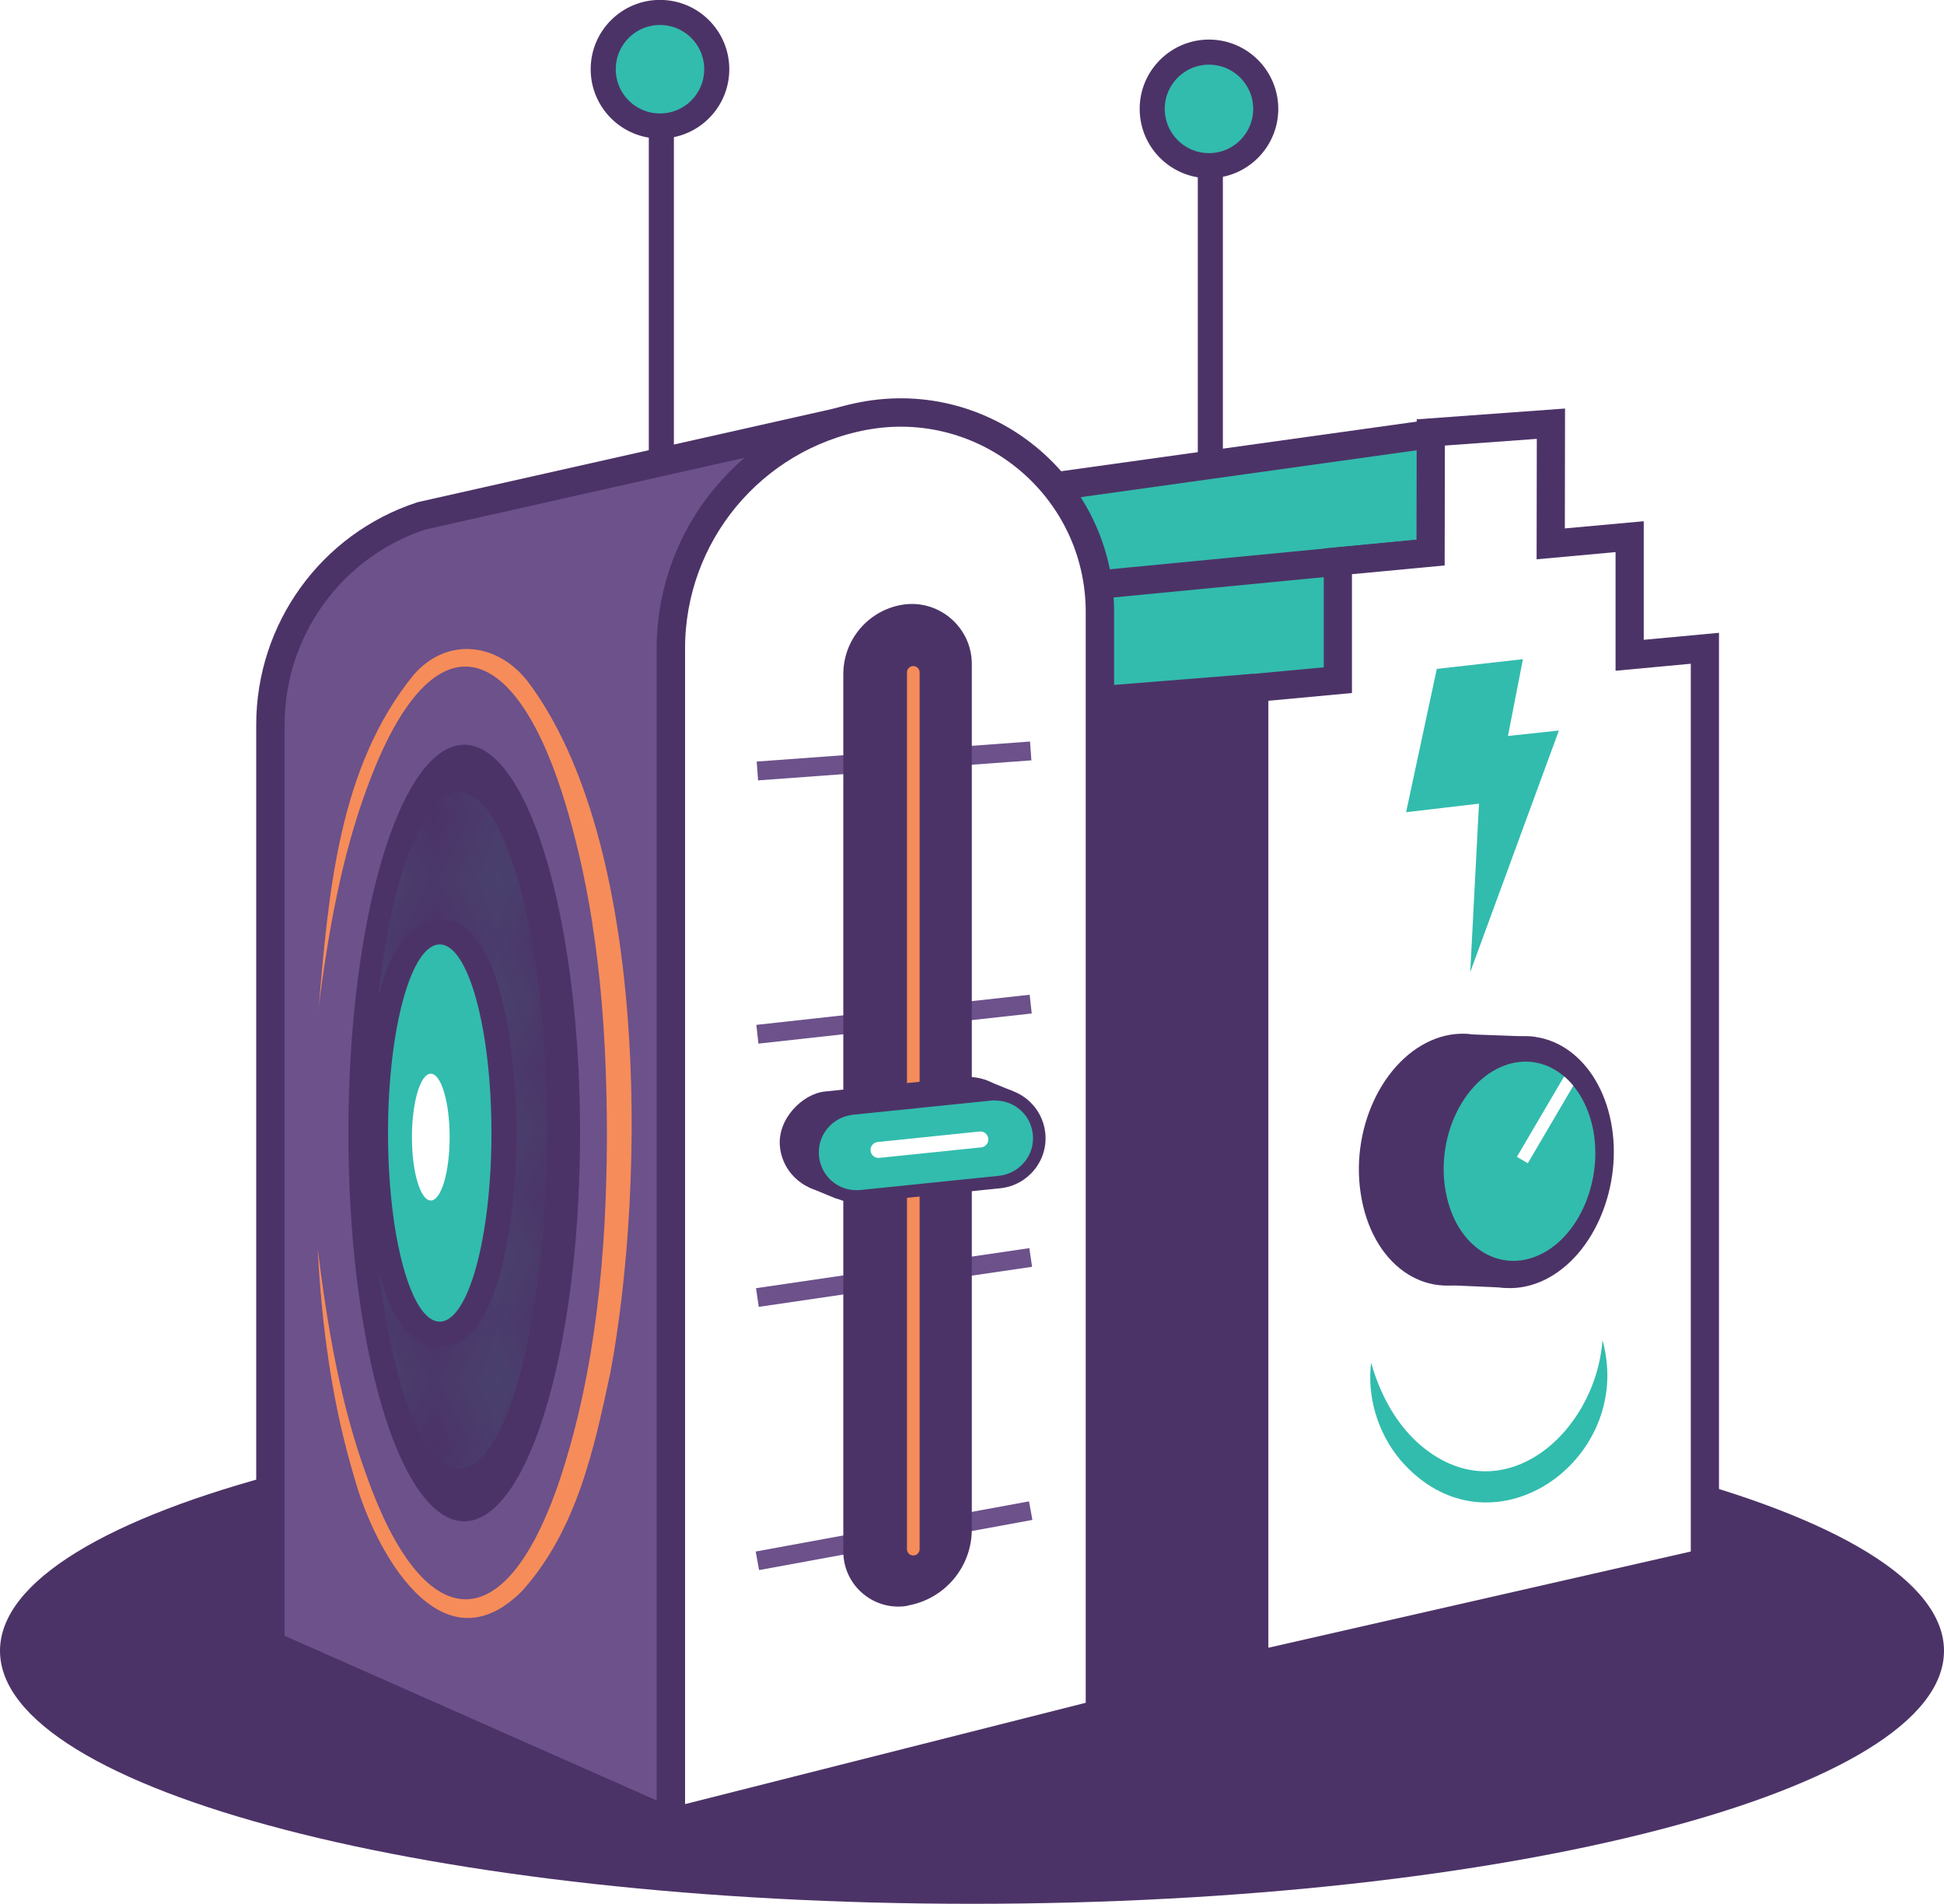 <?xml version="1.0" encoding="UTF-8"?>
<svg id="Layer_2" data-name="Layer 2" xmlns="http://www.w3.org/2000/svg" xmlns:xlink="http://www.w3.org/1999/xlink" viewBox="0 0 100 97.91">
  <defs>
    <style>
      .cls-1 {
        clip-path: url(#clippath);
      }

      .cls-2, .cls-3, .cls-4, .cls-5, .cls-6 {
        fill: none;
      }

      .cls-2, .cls-7, .cls-8, .cls-9, .cls-10, .cls-11 {
        stroke-width: 0px;
      }

      .cls-3, .cls-4, .cls-12, .cls-13, .cls-14, .cls-15, .cls-16, .cls-17 {
        stroke-miterlimit: 10;
      }

      .cls-3, .cls-13, .cls-14, .cls-15, .cls-16, .cls-17 {
        stroke: #4c3367;
      }

      .cls-3, .cls-17 {
        stroke-width: 1.29px;
      }

      .cls-4 {
        stroke-width: .65px;
      }

      .cls-4, .cls-6 {
        stroke: #fff;
      }

      .cls-12 {
        stroke: #6c518b;
        stroke-width: .97px;
      }

      .cls-12, .cls-13, .cls-15, .cls-10 {
        fill: #fff;
      }

      .cls-7 {
        fill: url(#VT_Halftone_2);
      }

      .cls-5 {
        stroke: #f68c59;
        stroke-width: .65px;
      }

      .cls-5, .cls-6 {
        stroke-linecap: round;
        stroke-linejoin: round;
      }

      .cls-6 {
        stroke-width: .82px;
      }

      .cls-13 {
        stroke-width: 1.45px;
      }

      .cls-14 {
        fill: #6c518b;
      }

      .cls-14, .cls-15, .cls-16 {
        stroke-width: 1.46px;
      }

      .cls-8 {
        fill: #4c3367;
      }

      .cls-9, .cls-16, .cls-17 {
        fill: #32bcad;
      }

      .cls-11 {
        fill: #f68c59;
      }
    </style>
    <clipPath id="clippath">
      <path class="cls-2" d="m74.38,61.36c-.54-2.78.83-5.73,2.98-6.55,2.06-.79,4.08.69,4.59,3.28.5,2.58-.68,5.44-2.7,6.42-2.11,1.02-4.33-.37-4.87-3.16Z"/>
    </clipPath>
    <pattern id="VT_Halftone_2" data-name="VT Halftone 2" x="0" y="0" width="1.15" height="1.15" patternTransform="translate(-1.9 -1.63) scale(3.23)" patternUnits="userSpaceOnUse" viewBox="0 0 1.15 1.15">
      <g>
        <rect class="cls-2" width="1.15" height="1.15"/>
        <circle class="cls-9" cx=".86" cy="1.15" r=".14"/>
        <circle class="cls-9" cx=".29" cy="1.15" r=".14"/>
        <circle class="cls-9" cx="1.15" cy=".58" r=".14"/>
        <circle class="cls-9" cx=".58" cy=".58" r=".14"/>
        <circle class="cls-9" cx="0" cy=".58" r=".14"/>
        <circle class="cls-9" cx=".86" cy="0" r=".14"/>
        <circle class="cls-9" cx=".29" cy="0" r=".14"/>
      </g>
    </pattern>
  </defs>
  <g id="Layer_1-2" data-name="Layer 1">
    <g>
      <g>
        <line class="cls-3" x1="34.02" y1="3.41" x2="34.02" y2="26.81"/>
        <circle class="cls-17" cx="33.95" cy="3.56" r="2.92"/>
      </g>
      <g>
        <line class="cls-3" x1="62.26" y1="5.45" x2="62.26" y2="28.85"/>
        <path class="cls-17" d="m65.11,5.6c0,1.61-1.31,2.92-2.92,2.92-1.61,0-2.92-1.31-2.92-2.92,0-1.61,1.31-2.92,2.92-2.92s2.92,1.31,2.92,2.92Z"/>
      </g>
      <path class="cls-8" d="m100,84.9c0,7.19-22.39,13.01-50,13.01-27.61,0-50-5.83-50-13.01,0-7.19,22.39-13.01,50-13.01,27.61,0,50,5.83,50,13.01Z"/>
      <g>
        <polygon class="cls-16" points="64.52 85.65 40.33 80.31 40.33 26.96 73.59 22.32 74.26 45 64.52 85.65"/>
        <line class="cls-14" x1="64.52" y1="35.38" x2="40.87" y2="37.27"/>
        <line class="cls-14" x1="73.15" y1="28.46" x2="40.33" y2="31.63"/>
        <polygon class="cls-13" points="87.7 33.34 87.7 80.37 64.52 85.65 64.52 35.38 68.82 34.98 68.82 28.87 73.59 28.42 73.6 22.24 79.78 21.79 79.77 27.97 83.83 27.6 83.83 33.7 87.7 33.34"/>
        <polygon class="cls-9" points="73.91 34.4 78.34 33.9 77.57 37.85 80.19 37.57 75.63 49.99 76.08 41.33 72.33 41.77 73.91 34.4"/>
        <g>
          <path class="cls-10" d="m68.69,62.25c-.85-4.37,1.33-8.92,4.66-10.08,3.11-1.09,6.09,1.22,6.84,5.09.75,3.87-.94,8.21-3.96,9.78-3.22,1.68-6.69-.41-7.54-4.79Z"/>
          <path class="cls-8" d="m70.05,61.7c-.69-3.55,1.08-7.28,3.82-8.29,2.6-.95,5.12.93,5.75,4.16.63,3.23-.83,6.83-3.37,8.1-2.68,1.33-5.51-.41-6.2-3.97Z"/>
          <polygon class="cls-8" points="77.56 66.23 73.87 66.07 74.92 64.39 77.56 66.23"/>
          <polygon class="cls-8" points="78.99 53.32 75.18 53.18 74.77 54.51 78.59 54.11 78.99 53.32"/>
          <path class="cls-8" d="m73.3,61.83c-.69-3.55,1.08-7.28,3.82-8.29,2.6-.95,5.12.93,5.75,4.16.63,3.23-.83,6.83-3.37,8.1-2.68,1.33-5.51-.41-6.2-3.97Z"/>
          <path class="cls-9" d="m74.38,61.36c-.54-2.78.83-5.73,2.98-6.55,2.06-.79,4.08.69,4.59,3.28.5,2.58-.68,5.44-2.7,6.42-2.11,1.02-4.33-.37-4.87-3.16Z"/>
          <g class="cls-1">
            <line class="cls-4" x1="78.31" y1="59.66" x2="80.9" y2="55.25"/>
          </g>
        </g>
        <path class="cls-9" d="m82.44,68.95c1.69,6.19-5.84,11.43-10.4,6.14-1.2-1.43-1.72-3.3-1.51-5.01.47,1.66,1.28,3.11,2.42,4.14,4.23,3.75,9.1-.43,9.48-5.27h0Z"/>
        <polygon class="cls-8" points="64.52 85.65 40.3 80.31 40.3 36.9 64.52 35.38 64.52 85.65"/>
      </g>
      <g>
        <path class="cls-14" d="m34.45,93.69l-20.54-9.09v-47.33c0-4.88,3.13-9.22,7.77-10.74l21.08-4.74-8.31,71.9Z"/>
        <path class="cls-15" d="m34.51,93.72l22.07-5.58V31.48c0-6.44-5.86-11.29-12.19-10.08h0c-5.73,1.1-9.88,6.11-9.88,11.95v60.37Z"/>
        <g>
          <line class="cls-12" x1="38.96" y1="39.65" x2="53.02" y2="38.62"/>
          <line class="cls-12" x1="38.96" y1="53.19" x2="53.02" y2="51.64"/>
          <line class="cls-12" x1="38.96" y1="66.73" x2="53.02" y2="64.67"/>
          <line class="cls-12" x1="38.96" y1="80.27" x2="53.02" y2="77.69"/>
        </g>
        <path class="cls-8" d="m46.71,82.58h0c-1.73.31-3.33-1.02-3.33-2.79v-45.12c0-1.75,1.26-3.25,2.98-3.56h0c1.89-.34,3.63,1.12,3.63,3.04v44.5c0,1.93-1.38,3.58-3.29,3.92Z"/>
        <line class="cls-5" x1="46.98" y1="34.58" x2="46.98" y2="79.67"/>
        <g>
          <g>
            <rect class="cls-8" x="43.67" y="52.17" width="5.18" height="12.35" rx="2.59" ry="2.59" transform="translate(99.58 6.37) rotate(84.14)"/>
            <g>
              <path class="cls-9" d="m44.06,61.54c-1.17,0-2.13-.88-2.25-2.04-.06-.6.11-1.19.5-1.66.38-.47.92-.76,1.53-.82l7.13-.73c.08,0,.16-.01.23-.01,1.16,0,2.13.88,2.25,2.04.13,1.24-.78,2.36-2.02,2.48l-7.13.73c-.08,0-.16.01-.23.01Z"/>
              <path class="cls-8" d="m51.2,56.6c1,0,1.83.75,1.93,1.74.05.52-.1,1.02-.43,1.42-.33.4-.79.65-1.31.71l-7.13.73c-.07,0-.13.01-.2.01-1,0-1.83-.75-1.93-1.75-.05-.52.1-1.02.43-1.42.33-.4.79-.65,1.31-.71l7.13-.73c.07,0,.14-.01.2-.01m0-.65c-.09,0-.18,0-.27.01l-7.13.73c-1.42.15-2.46,1.42-2.31,2.84.14,1.33,1.26,2.33,2.57,2.33.09,0,.18,0,.27-.01l7.13-.73c1.42-.15,2.46-1.42,2.31-2.84-.14-1.33-1.26-2.32-2.57-2.32h0Z"/>
            </g>
            <line class="cls-6" x1="45.19" y1="59.14" x2="50.43" y2="58.6"/>
          </g>
          <polygon class="cls-8" points="50.63 55.52 52.09 56.11 52.23 56.4 50.43 56.39 50.63 55.52"/>
          <path class="cls-8" d="m43.03,61.65l-1.43-.59s-.18-.6-.15-.6,2.39,1.04,2.39,1.04l-.81.15Z"/>
        </g>
        <ellipse class="cls-8" cx="23.88" cy="58.27" rx="5.96" ry="19.97"/>
        <path class="cls-11" d="m16.38,51.95c.52-5.91.99-12.47,4.92-17.27,1.71-1.93,4.26-1.63,5.82.33,6.21,8.2,6.11,25.69,4.29,35.52-.85,3.98-1.73,8.15-4.56,11.3-4.18,4.18-7.59-2.13-8.59-5.73-1.18-3.88-1.71-7.89-1.92-11.89.5,3.97,1.15,7.95,2.52,11.69,2.88,8.15,7.08,8.72,9.95.16,1.86-5.65,2.39-11.67,2.41-17.6,0-5.93-.49-11.96-2.29-17.63-2.61-8.16-6.76-9.09-9.96-.55-1.41,3.72-2.09,7.7-2.6,11.67h0Z"/>
        <path class="cls-7" d="m28.14,58.14c0,9.6-2.03,17.39-4.53,17.39-2.5,0-4.53-7.79-4.53-17.39s2.03-17.39,4.53-17.39c2.5,0,4.53,7.79,4.53,17.39Z"/>
        <g>
          <path class="cls-9" d="m22.62,68.61c-2.27,0-3.31-5.36-3.31-10.35s1.03-10.35,3.31-10.35,3.3,5.36,3.3,10.35-1.03,10.35-3.3,10.35Z"/>
          <path class="cls-8" d="m22.62,48.57c1.47,0,2.66,4.34,2.66,9.7s-1.19,9.7-2.66,9.7-2.66-4.34-2.66-9.7,1.19-9.7,2.66-9.7m0-1.29c-3.84,0-3.95,9.87-3.95,10.99s.11,10.99,3.95,10.99,3.95-9.87,3.95-10.99-.11-10.99-3.95-10.99h0Z"/>
        </g>
        <ellipse class="cls-10" cx="22.16" cy="58.48" rx=".97" ry="3.26"/>
      </g>
    </g>
  </g>
</svg>